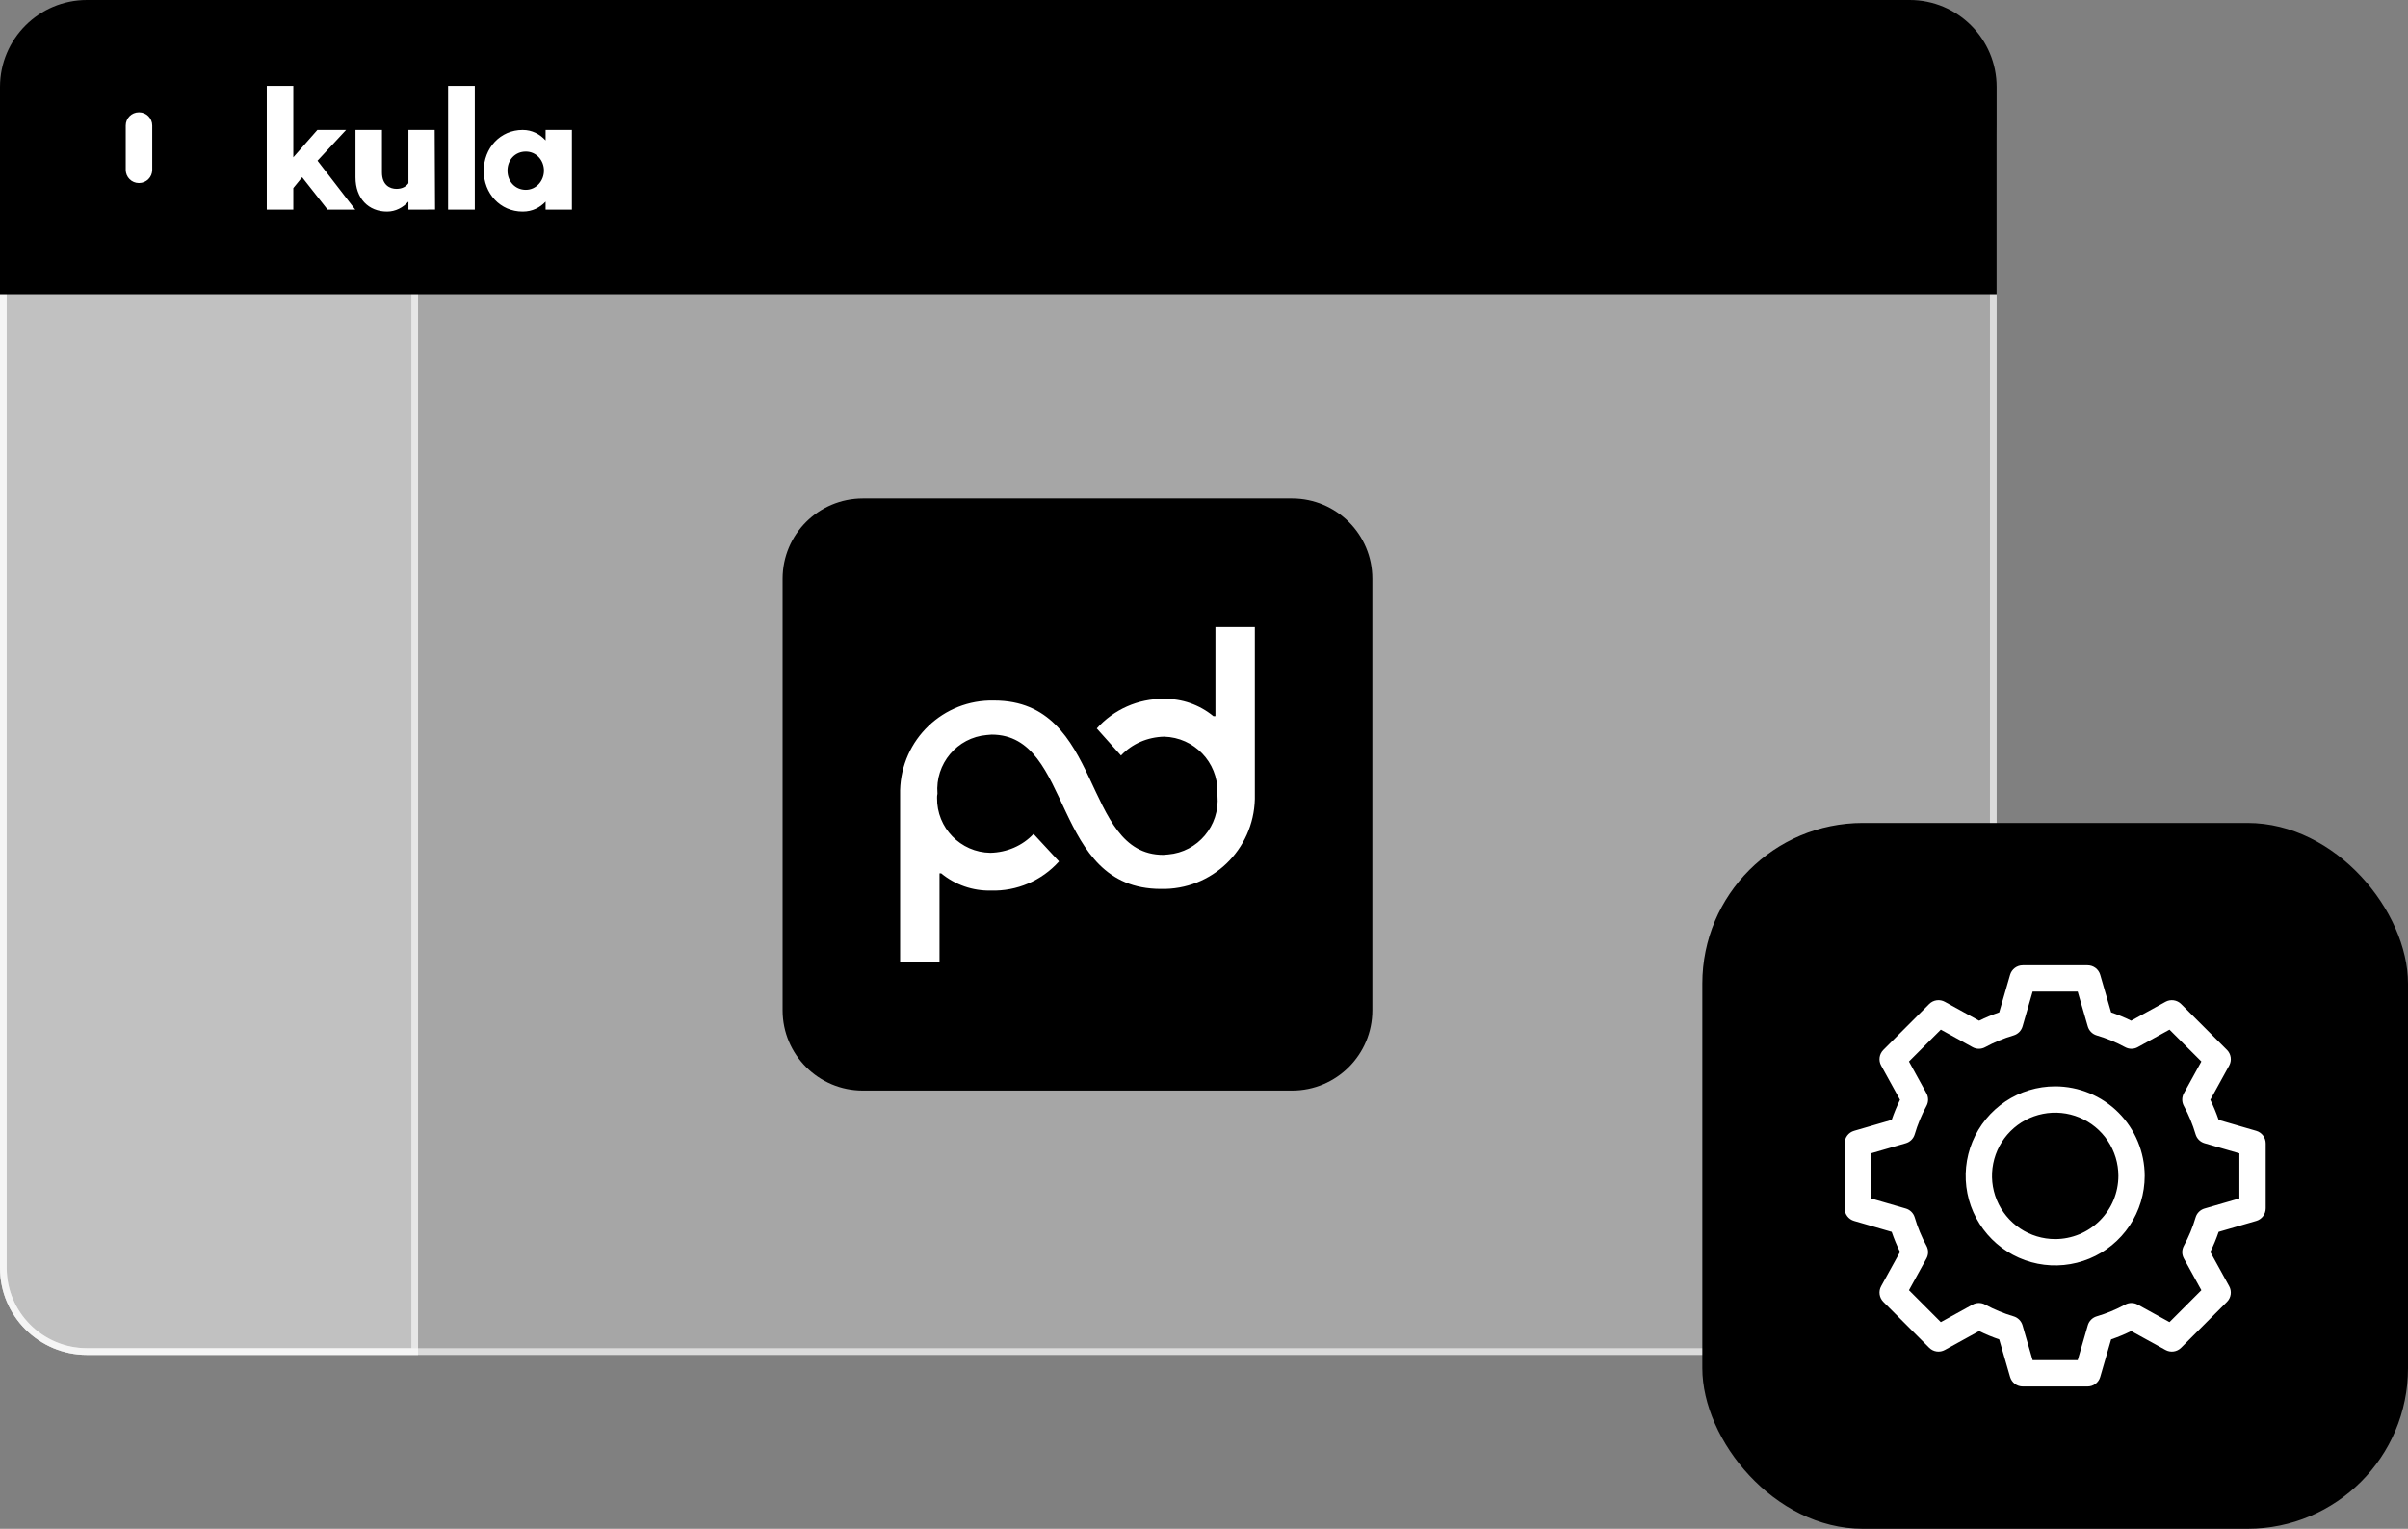 <svg width="720" height="457" viewBox="0 0 720 457" fill="none" xmlns="http://www.w3.org/2000/svg">
<rect x="0" y="0" width="720" height="457" fill="#808080" stroke="none"/>
<path d="M0 42C0 18.804 18.804 0 42 0H555C578.196 0 597 18.804 597 42V379C597 393.359 585.359 405 571 405H26C11.641 405 0 393.359 0 379V42Z" fill="white" fill-opacity="0.3" style="fill:white;fill-opacity:0.3;"/>
<path d="M42 1H555C577.644 1 596 19.356 596 42V379C596 392.807 584.807 404 571 404H26C12.193 404 1 392.807 1 379V42C1 19.356 19.356 1 42 1Z" stroke="white" stroke-opacity="0.6" style="stroke:white;stroke-opacity:0.6;" stroke-width="2"/>
<path d="M234 173C234 159.745 244.745 149 258 149H386.337C399.592 149 410.337 159.745 410.337 173V302C410.337 315.255 399.592 326 386.337 326H258C244.745 326 234 315.255 234 302V173Z" fill="#47B972" style="fill:#47B972;fill:color(display-p3 0.278 0.726 0.447);fill-opacity:1;"/>
<path d="M363.294 214.073H362.803C358.629 210.638 353.35 208.798 347.949 208.921C340.337 208.798 332.972 212.11 327.938 217.753L335.181 225.85C338.496 222.292 343.161 220.329 348.072 220.207C357.033 220.452 364.153 227.812 364.031 236.768V237.872C364.767 246.827 358.138 254.678 349.299 255.414C348.808 255.414 348.317 255.537 347.826 255.537C323.273 255.537 330.148 209.412 297.248 209.412C282.025 209.044 269.503 221.065 269.135 236.277V287.554H280.92V261.057H281.411C285.585 264.492 290.864 266.332 296.265 266.209C304 266.454 311.488 263.265 316.644 257.499L309.033 249.28C305.718 252.838 301.053 254.801 296.143 254.923C287.181 254.801 280.061 247.44 280.183 238.485C280.183 238.117 280.183 237.749 280.306 237.258C279.57 228.303 286.199 220.452 295.038 219.716C295.529 219.716 296.02 219.593 296.511 219.593C321.064 219.593 314.189 265.718 347.089 265.718C362.312 266.086 374.834 254.065 375.202 238.853V187.453H363.417V214.073H363.294Z" fill="white" style="fill:white;fill-opacity:1;"/>
<path d="M0 42C0 18.804 18.804 0 42 0H125V405H26C11.641 405 0 393.359 0 379V42Z" fill="white" fill-opacity="0.3" style="fill:white;fill-opacity:0.3;"/>
<path d="M42 1H124V404H26C12.193 404 1 392.807 1 379V42C1 19.356 19.356 1 42 1Z" stroke="white" stroke-opacity="0.6" style="stroke:white;stroke-opacity:0.6;" stroke-width="2"/>
<path d="M0 26C0 11.641 11.641 0 26 0H571C585.359 0 597 11.641 597 26V88H0V26Z" fill="#3A4050" style="fill:#3A4050;fill:color(display-p3 0.226 0.251 0.314);fill-opacity:1;"/>
<path d="M58.013 24.383H38.291C32.817 24.383 28.38 28.82 28.38 34.294V54.016C28.38 59.49 32.817 63.927 38.291 63.927H58.013C63.487 63.927 67.924 59.49 67.924 54.016V34.294C67.924 28.82 63.487 24.383 58.013 24.383Z" fill="black" style="fill:black;fill-opacity:1;"/>
<path d="M57.424 54.721H57.357C52.279 54.721 48.164 50.605 48.164 45.528V45.461C48.164 44.736 48.752 44.148 49.477 44.148H57.417C58.147 44.148 58.738 44.739 58.738 45.469V53.409C58.738 54.135 58.15 54.722 57.425 54.722L57.424 54.721Z" fill="#DFF2FD" style="fill:#DFF2FD;fill:color(display-p3 0.875 0.949 0.992);fill-opacity:1;"/>
<path d="M41.582 33.578H41.531C39.356 33.578 37.592 35.342 37.592 37.518V50.785C37.592 52.96 39.356 54.724 41.531 54.724H41.582C43.758 54.724 45.521 52.96 45.521 50.785V37.518C45.521 35.342 43.758 33.578 41.582 33.578Z" fill="white" style="fill:white;fill-opacity:1;"/>
<path d="M54.799 33.578H54.748C52.572 33.578 50.809 35.342 50.809 37.518V37.568C50.809 39.744 52.572 41.508 54.748 41.508H54.799C56.974 41.508 58.738 39.744 58.738 37.568V37.518C58.738 35.342 56.974 33.578 54.799 33.578Z" fill="#F95D2D" style="fill:#F95D2D;fill:color(display-p3 0.977 0.365 0.176);fill-opacity:1;"/>
<path d="M27 34.892V53.398C27 59.966 32.325 65.291 38.892 65.291H57.398C63.966 65.291 69.291 59.966 69.291 53.398V34.892C69.291 28.325 63.966 23 57.398 23H38.892C32.325 23 27 28.325 27 34.892ZM57.372 62.647H38.919C33.796 62.647 29.644 58.495 29.644 53.372V34.919C29.644 29.796 33.796 25.644 38.919 25.644H57.372C62.495 25.644 66.647 29.796 66.647 34.919V53.372C66.647 58.495 62.495 62.647 57.372 62.647Z" fill="url(#paint0_linear_60_116)" style=""/>
<path d="M171.001 62.676H163.134V60.27C161.462 62.044 159.209 63.254 156.28 63.254C149.571 63.254 144.638 57.84 144.638 51.05C144.638 44.26 149.571 38.845 156.28 38.845C159.112 38.845 161.412 40.102 163.134 41.971V38.845H171.001V62.676ZM114.211 51.559C114.211 55.392 116.632 56.46 118.55 56.46C120.322 56.46 121.459 55.728 122.123 54.772V38.844H129.975L130.09 62.653L122.123 62.675V60.268C120.493 62.045 118.279 63.253 115.73 63.253C110.23 63.253 106.294 59.371 106.294 53.014V38.844H114.211V51.559ZM87.703 25.656V47.024L94.901 38.845H103.481L94.94 48.034L106.229 62.676H97.964L90.34 52.99L87.703 56.227V62.676H79.772V25.656H87.703ZM141.964 62.676H133.981V25.656H141.964V62.676ZM157.217 45.305C154.06 45.305 151.741 47.726 151.741 51.003C151.741 54.28 154.06 56.749 157.217 56.749C160.325 56.749 162.643 54.089 162.644 51.003C162.644 47.916 160.373 45.305 157.217 45.305Z" fill="white" style="fill:white;fill-opacity:1;"/>
<circle cx="548" cy="46" r="14" fill="#D1214B" style="fill:#D1214B;fill:color(display-p3 0.82 0.129 0.294);fill-opacity:1;"/>
<circle cx="495" cy="46" r="14" fill="#94DEAE" style="fill:#94DEAE;fill:color(display-p3 0.58 0.871 0.682);fill-opacity:1;"/>
<circle cx="442" cy="46" r="14" fill="#FAC166" style="fill:#FAC166;fill:color(display-p3 0.98 0.757 0.4);fill-opacity:1;"/>
<rect x="509" y="246" width="211" height="211" rx="48" fill="#F95D2D" style="fill:#F95D2D;fill:color(display-p3 0.977 0.365 0.176);fill-opacity:1;"/>
<g clip-path="url(#clip0_60_116)">
<path fill-rule="evenodd" clip-rule="evenodd" d="M614.499 370.394C610.762 370.392 607.11 369.282 604.004 367.205C600.898 365.127 598.478 362.175 597.049 358.722C595.621 355.269 595.248 351.47 595.979 347.806C596.71 344.141 598.51 340.775 601.154 338.134C603.797 335.493 607.165 333.695 610.83 332.967C614.495 332.24 618.294 332.616 621.746 334.047C625.198 335.479 628.147 337.902 630.222 341.01C632.297 344.118 633.403 347.771 633.402 351.508C633.394 356.517 631.4 361.319 627.856 364.86C624.312 368.4 619.509 370.391 614.499 370.394ZM614.499 324.736C609.206 324.737 604.033 326.308 599.633 329.249C595.232 332.191 591.803 336.371 589.778 341.261C587.753 346.151 587.224 351.532 588.257 356.723C589.29 361.914 591.838 366.682 595.581 370.425C599.323 374.168 604.092 376.717 609.283 377.75C614.474 378.783 619.854 378.253 624.745 376.229C629.635 374.204 633.815 370.775 636.757 366.375C639.698 361.975 641.269 356.802 641.271 351.509C641.265 344.41 638.443 337.604 633.423 332.584C628.404 327.565 621.598 324.742 614.499 324.736ZM669.583 358.238V344.762L659.174 341.741C658.54 341.56 657.962 341.222 657.494 340.758C657.026 340.294 656.681 339.72 656.493 339.089C655.625 336.138 654.446 333.287 652.975 330.586C652.659 330.006 652.495 329.356 652.496 328.696C652.498 328.036 652.665 327.387 652.984 326.809L658.213 317.305L648.686 307.783L639.194 313.018C638.615 313.338 637.965 313.506 637.304 313.506C636.642 313.506 635.992 313.338 635.413 313.018C632.713 311.551 629.866 310.373 626.918 309.505C626.283 309.318 625.706 308.973 625.24 308.503C624.774 308.034 624.434 307.454 624.251 306.818L621.237 296.417H607.761L604.75 306.818C604.566 307.454 604.226 308.033 603.76 308.503C603.294 308.972 602.717 309.317 602.083 309.506C599.135 310.373 596.287 311.55 593.587 313.019C593.008 313.339 592.358 313.507 591.696 313.507C591.035 313.507 590.384 313.339 589.805 313.019L580.313 307.784L570.783 317.305L576.014 326.809C576.333 327.387 576.501 328.036 576.502 328.696C576.503 329.357 576.338 330.006 576.021 330.586C574.551 333.288 573.372 336.138 572.502 339.089C572.315 339.72 571.972 340.294 571.504 340.758C571.036 341.222 570.459 341.56 569.825 341.741L559.415 344.762V358.238L569.826 361.26C570.459 361.441 571.036 361.779 571.504 362.242C571.972 362.706 572.316 363.28 572.503 363.911C573.372 366.862 574.552 369.712 576.022 372.414C576.338 372.993 576.504 373.643 576.502 374.303C576.501 374.964 576.333 375.613 576.015 376.191L570.786 385.677L580.312 395.217L589.804 389.982C590.383 389.662 591.034 389.494 591.695 389.494C592.356 389.494 593.007 389.662 593.586 389.982C596.285 391.451 599.133 392.629 602.082 393.495C602.716 393.683 603.293 394.028 603.759 394.498C604.225 394.968 604.565 395.547 604.749 396.183L607.761 406.583H621.237L624.251 396.182C624.434 395.546 624.774 394.966 625.24 394.496C625.706 394.026 626.283 393.682 626.918 393.494C629.866 392.627 632.714 391.449 635.414 389.981C635.993 389.661 636.643 389.494 637.304 389.494C637.965 389.494 638.616 389.661 639.194 389.981L648.686 395.216L658.215 385.677L652.984 376.191C652.666 375.613 652.498 374.964 652.497 374.304C652.495 373.644 652.66 372.994 652.975 372.414C654.447 369.713 655.626 366.862 656.494 363.911C656.682 363.28 657.026 362.705 657.495 362.242C657.963 361.778 658.541 361.44 659.175 361.259L669.583 358.238ZM674.613 338.036L663.382 334.768C662.678 332.715 661.846 330.708 660.891 328.76L666.534 318.517C666.944 317.771 667.102 316.913 666.982 316.07C666.862 315.227 666.472 314.446 665.87 313.845L652.157 300.124C651.554 299.521 650.771 299.132 649.927 299.015C649.083 298.897 648.223 299.059 647.479 299.474L637.236 305.113C635.289 304.151 633.281 303.318 631.226 302.618L627.972 291.393C627.736 290.573 627.24 289.851 626.559 289.338C625.877 288.825 625.047 288.547 624.193 288.547H604.806C603.953 288.547 603.122 288.825 602.44 289.338C601.758 289.852 601.262 290.573 601.025 291.393L597.772 302.618C595.716 303.318 593.709 304.151 591.762 305.113L581.52 299.474C580.776 299.059 579.916 298.897 579.071 299.015C578.227 299.132 577.444 299.521 576.84 300.124L563.131 313.844C562.528 314.445 562.137 315.226 562.017 316.069C561.897 316.912 562.054 317.771 562.465 318.516L568.108 328.758C567.153 330.706 566.322 332.713 565.62 334.766L554.385 338.035C553.566 338.269 552.845 338.765 552.332 339.447C551.82 340.128 551.544 340.958 551.546 341.811V361.189C551.544 362.042 551.82 362.872 552.333 363.554C552.845 364.236 553.566 364.731 554.386 364.966L565.621 368.233C566.323 370.286 567.154 372.293 568.109 374.242L562.464 384.483C562.054 385.229 561.897 386.088 562.017 386.93C562.137 387.773 562.528 388.554 563.13 389.155L576.84 402.875C577.443 403.478 578.226 403.867 579.071 403.985C579.915 404.102 580.775 403.941 581.52 403.526L591.762 397.886C593.708 398.849 595.716 399.682 597.772 400.381L601.025 411.606C601.261 412.427 601.758 413.148 602.44 413.662C603.122 414.175 603.952 414.453 604.806 414.453H624.193C625.047 414.453 625.877 414.176 626.559 413.662C627.24 413.149 627.736 412.428 627.972 411.607L631.226 400.382C633.282 399.683 635.289 398.85 637.236 397.887L647.479 403.527C648.223 403.942 649.083 404.103 649.927 403.986C650.771 403.868 651.554 403.479 652.157 402.876L665.87 389.156C666.472 388.554 666.862 387.773 666.982 386.93C667.102 386.088 666.944 385.229 666.534 384.483L660.889 374.242C661.845 372.293 662.677 370.286 663.38 368.233L674.611 364.966C675.432 364.732 676.153 364.236 676.666 363.554C677.178 362.872 677.455 362.042 677.452 361.189V341.811C677.455 340.958 677.179 340.128 676.666 339.446C676.153 338.765 675.432 338.269 674.612 338.035L674.613 338.036Z" fill="white" style="fill:white;fill-opacity:1;"/>
</g>
<defs>
<linearGradient id="paint0_linear_60_116" x1="33.727" y1="29.727" x2="63.63" y2="59.63" gradientUnits="userSpaceOnUse">
<stop stop-color="#B1E3F2" style="stop-color:#B1E3F2;stop-color:color(display-p3 0.694 0.89 0.949);stop-opacity:1;"/>
<stop offset="1" stop-color="#8DBAF6" style="stop-color:#8DBAF6;stop-color:color(display-p3 0.553 0.729 0.965);stop-opacity:1;"/>
</linearGradient>
<clipPath id="clip0_60_116">
<rect width="125.907" height="125.907" fill="white" style="fill:white;fill-opacity:1;" transform="translate(551.546 288.547)"/>
</clipPath>
</defs>
</svg>
